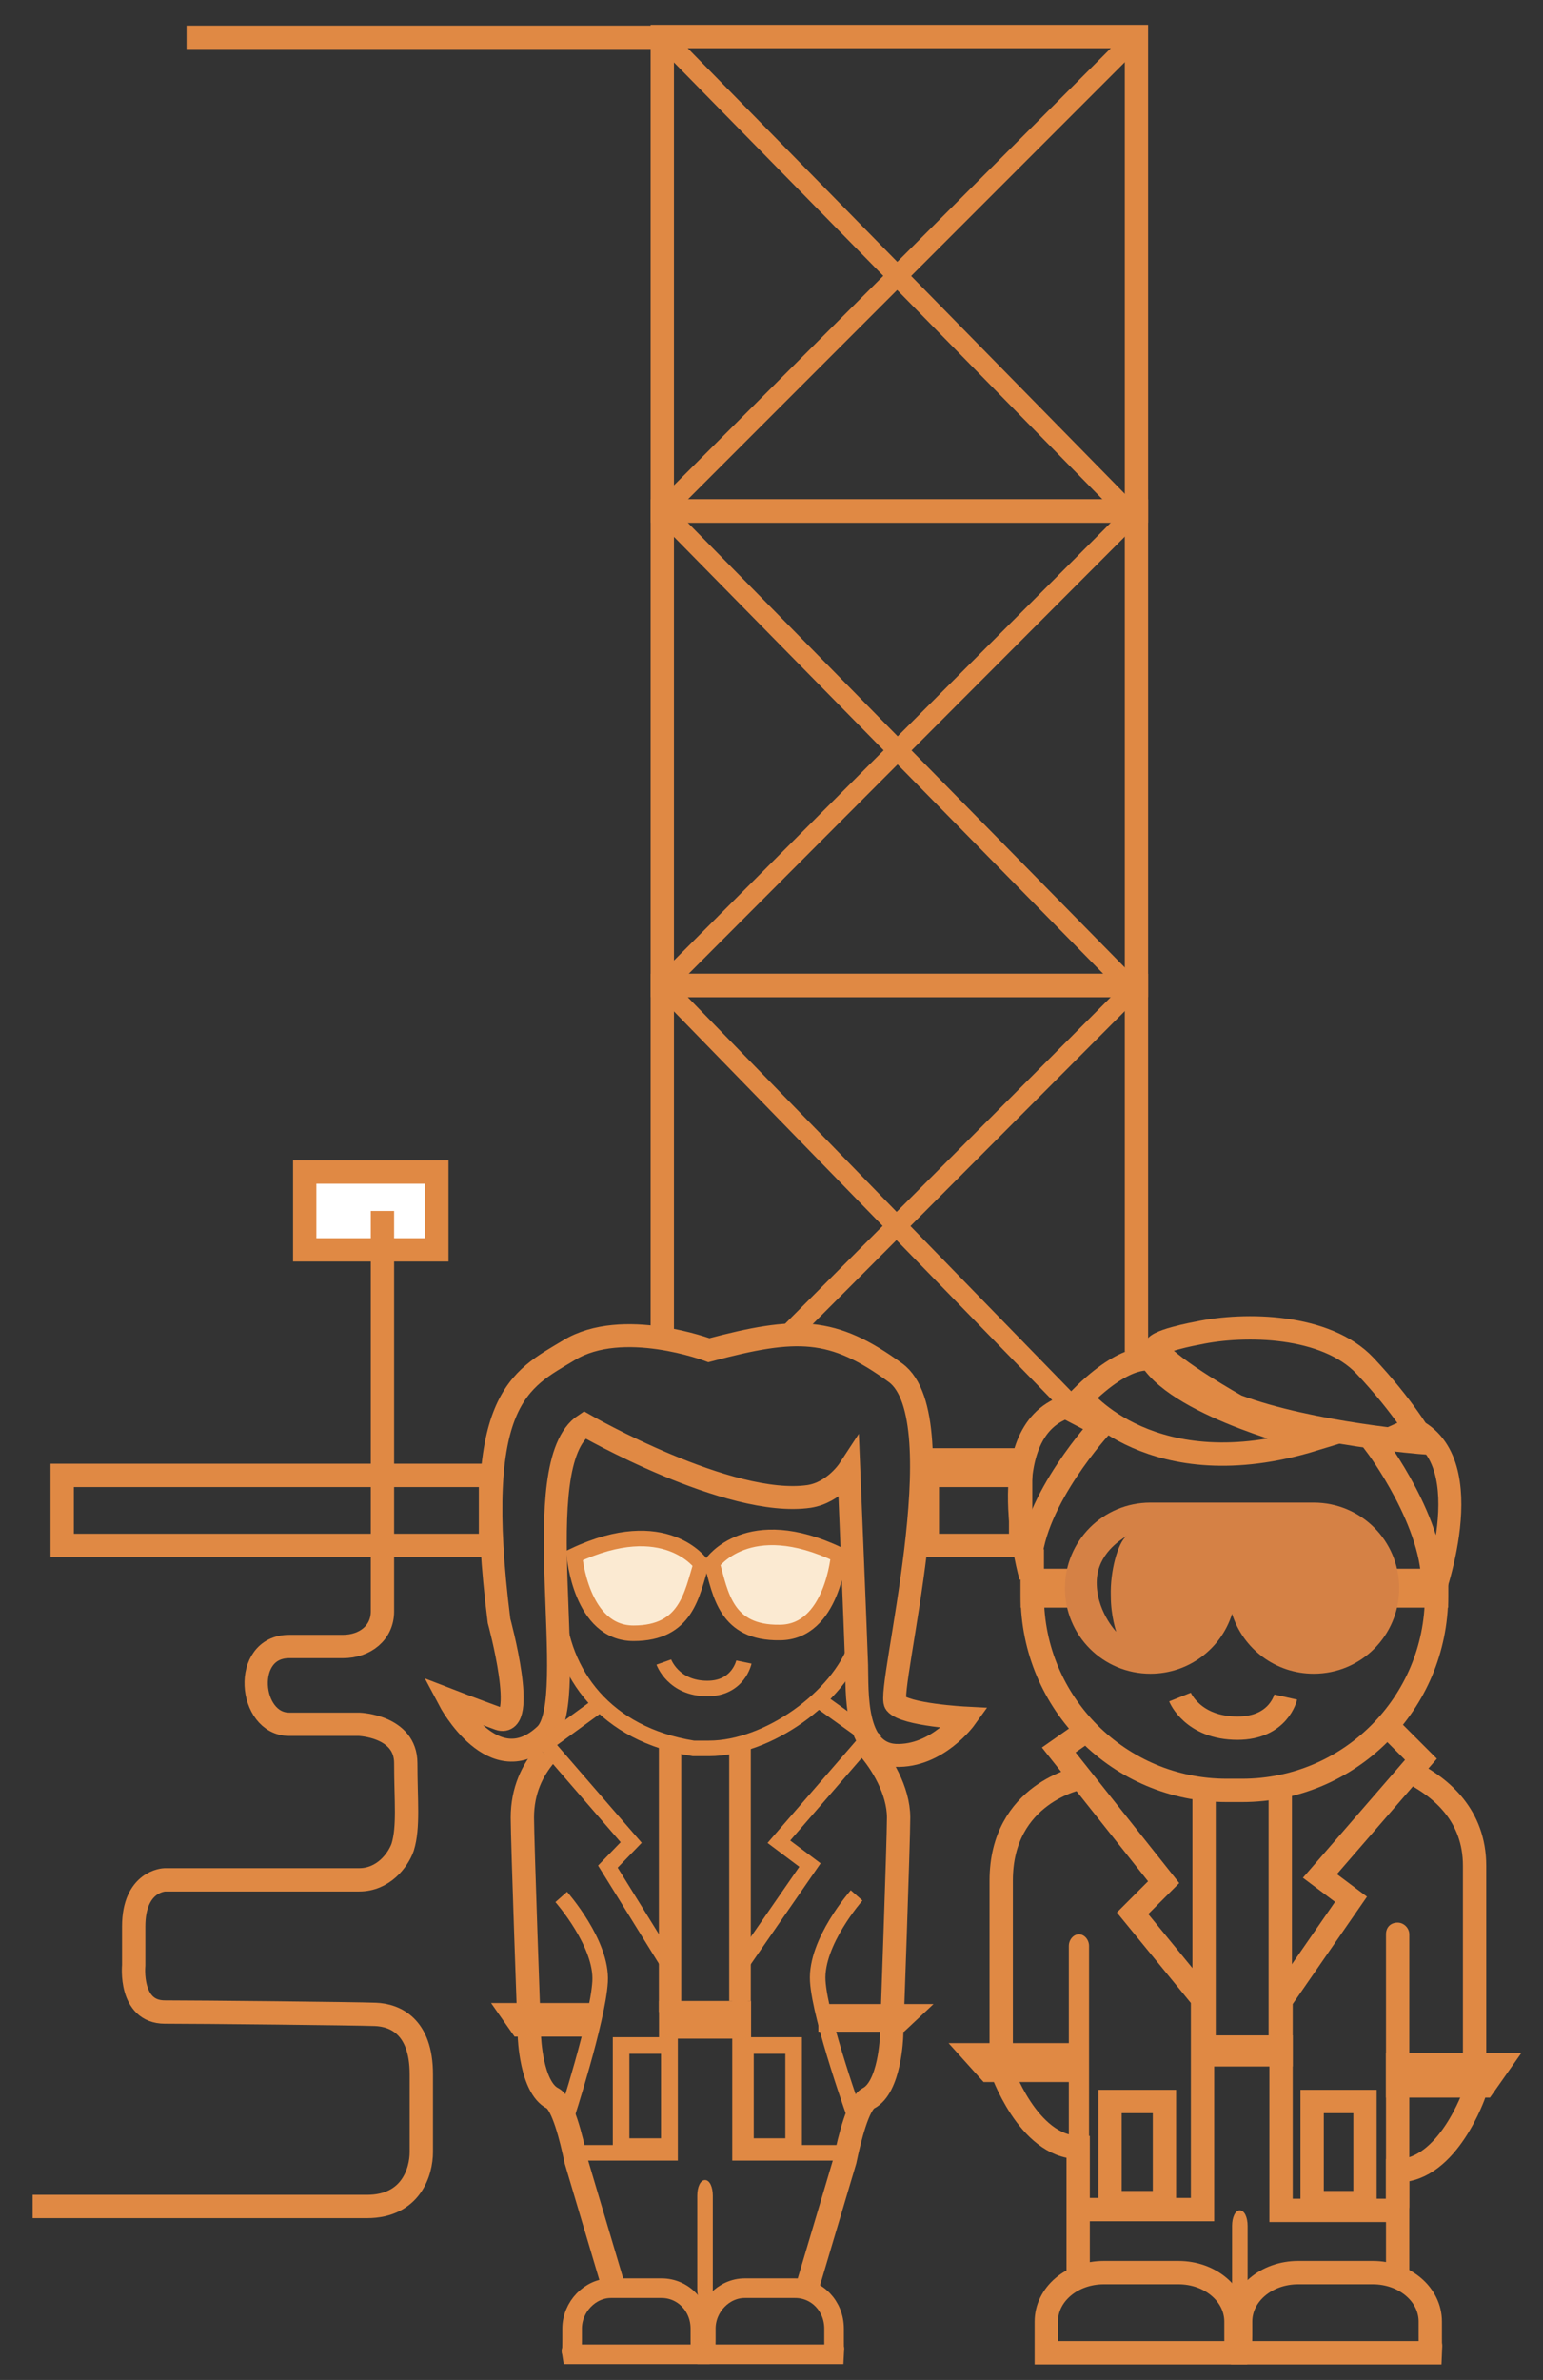 <?xml version="1.0" encoding="utf-8"?>
<!-- Generator: Adobe Illustrator 19.2.1, SVG Export Plug-In . SVG Version: 6.00 Build 0)  -->
<svg version="1.1" id="Слой_1" xmlns="http://www.w3.org/2000/svg" xmlns:xlink="http://www.w3.org/1999/xlink" x="0px" y="0px"
	 viewBox="0 0 198.5 306" style="enable-background:new 0 0 198.5 306;" xml:space="preserve">
<rect x="0" y="0" width="198.5" height="306" fill="#333333" stroke="none"/>
<style type="text/css">
	.st0{fill:none;stroke:#E08944;stroke-width:2.132;stroke-miterlimit:10;}
	.st1{fill:#FBEAD2;stroke:#E08944;stroke-width:2;stroke-miterlimit:10;}
	.st2{fill:none;stroke:#E08944;stroke-width:3;stroke-miterlimit:10;}
	.st3{fill:none;stroke:#E08944;stroke-width:2;stroke-miterlimit:10;}
	.st4{fill:none;stroke:#E08944;stroke-width:2.949;stroke-miterlimit:10;}
	.st5{fill:none;stroke:#E08944;stroke-width:2.32;stroke-miterlimit:10;}
	.st6{fill:#E08944;}
	.st7{fill:none;stroke:#E08944;stroke-width:2.846;stroke-miterlimit:10;}
	.st8{fill:none;stroke:#E08944;stroke-width:2.048;stroke-miterlimit:10;}
	.st9{fill:none;stroke:#E08944;stroke-width:2.876;stroke-miterlimit:10;}
	.st10{fill:none;stroke:#E08944;stroke-width:2.775;stroke-miterlimit:10;}
	.st11{fill:none;stroke:#E08944;stroke-width:2.521;stroke-miterlimit:10;}
	.st12{fill:#FFFFFF;stroke:#E08944;stroke-width:3;stroke-miterlimit:10;}
	.st13{fill:none;stroke:#E08944;stroke-width:2.954;stroke-miterlimit:10;}
	.st14{fill:#D58145;}
</style>
<path class="st0" d="M95.9,263h6.2v13h-6.2V263z"/>
<path class="st0" d="M79.9,263h6.2v13h-6.2V263z"/>
<path class="st1" d="M91.6,201c0,0,4.6-6.7,16.3-1.1c0,0-0.8,10-7.6,10C93.4,210,92.7,205,91.6,201z"/>
<path class="st1" d="M81.5,210c-6.8,0-7.6-10-7.6-10c11.7-5.5,16.3,1.1,16.3,1.1C89,205,88.3,210,81.5,210z"/>
<path class="st2" d="M75.2,182.7"/>
<path class="st3" d="M85.4,213.7c0,0,1.2,3.4,5.6,3.4c4,0,4.7-3.4,4.7-3.4"/>
<path class="st4" d="M75.2,183.2c0,0,18.6,10.7,28.9,9.2c3.2-0.5,5.1-3.4,5.1-3.4s0.9,21.9,1,25.1c0.1,3.3-0.4,11.3,5,11.6
	c5.4,0.2,9-4.8,9-4.8s-7.8-0.4-9-1.9c-1.2-1.6,8.1-36.6,0-42.5c-8.1-5.9-12.7-5.9-24-2.9c0,0-11.1-4.2-18,0
	c-6.3,3.8-12.6,6.2-9,34.8c0,0,3.8,13.9,0,12.6c-3.3-1.2-6.4-2.4-6.4-2.4s5.7,10.8,12.4,4.4C74.8,218.4,67.5,188.3,75.2,183.2z"/>
<path class="st3" d="M110.2,211.5c-2.3,6.7-11.4,13.3-19,13.3h-2c-11.3-1.8-17-9.6-17.5-18.3"/>
<path class="st5" d="M75.4,258.7h-10l1.4,2h8.6V258.7z"/>
<path class="st2" d="M70.2,225.6c-1.7,2-3,4.6-3,8.1c0,2.9,0.9,28.1,0.9,28.1s0.2,6.6,3,8c1.3,0.7,2.4,5.1,3,8l5,16.8"/>
<path class="st2" d="M103.7,294.6l5-16.8c0.6-2.9,1.7-7.3,3-8c2.8-1.4,3-8,3-8s0.9-25.2,0.9-28.1c0-3.5-2.2-7.1-4-9.1"/>
<path class="st3" d="M77.2,219.1l-7,5.1l11,12.7l-3,3.1l8,12.9v23.9h-13"/>
<path class="st3" d="M72.2,243.9c0,0,5.3,6,5,10.9c-0.3,5-4.4,17.6-4.4,17.6l1.4,5.4"/>
<path class="st6" d="M90.7,280.3c0.6,0,1,0.9,1,2v12c0,1.1-0.4,2-1,2s-1-0.9-1-2v-12C89.7,281.2,90.1,280.3,90.7,280.3z"/>
<path class="st7" d="M86.2,258.7h9v2h-9V258.7z"/>
<path class="st8" d="M106.3,258.7h11.2l-1.6,1.5h-9.6V258.7z"/>
<path class="st3" d="M105.2,218.5l6.7,4.8l-11.7,13.5l4,3l-9,13v24h15"/>
<path class="st3" d="M110.2,243.7c0,0-5.3,6-5,11c0.3,5,5,18,5,18l-2,6"/>
<path class="st9" d="M86.2,224.7v34"/>
<path class="st10" d="M95.2,224.2v33.1"/>
<path class="st11" d="M78.6,294.2h6.5c2.8,0,5,2.3,5,5.2v1.5c0,2.9,0.1-0.2,0,1.8H73.6c-0.2-1.3,0,1,0-1.8v-1.5
	C73.6,296.6,75.9,294.2,78.6,294.2z"/>
<path class="st11" d="M95.8,294.2h6.5c2.8,0,5,2.3,5,5.2v1.5c0,2.9,0.1-0.2,0,1.8H90.8c-0.2-1.3,0,1,0-1.8v-1.5
	C90.8,296.6,93.1,294.2,95.8,294.2z"/>
<path class="st12" d="M39.2,150.7h17v10h-17V150.7z"/>
<path class="st6" d="M146.2,128.5l-1.8-1.8l-43.9,44l1.8,1.8L146.2,128.5z"/>
<path class="st6" d="M85.2,128.5l1.8-1.8l51.7,53.1l-1.8,1.8L85.2,128.5z"/>
<path class="st2" d="M131.2,187.7h-12 M85.2,171.5v-44.8h61v47.1"/>
<path class="st2" d="M8,189.7h55.1v9H8V189.7z"/>
<path class="st2" d="M119.3,189.7h12v9h-12V189.7z"/>
<path class="st6" d="M24,3.3h62.1v3H24V3.3z"/>
<path class="st6" d="M146.2,6.5l-1.8-1.8L84.8,64.3l1.8,1.8L146.2,6.5z"/>
<path class="st6" d="M85.2,6.5L87,4.7L145.2,64l-1.8,1.8L85.2,6.5z"/>
<path class="st2" d="M85.2,4.7h61v61h-61V4.7z"/>
<path class="st6" d="M146.2,67.5l-1.8-1.8L85.2,125l1.8,1.8L146.2,67.5z"/>
<path class="st6" d="M85.2,67.5l1.8-1.8l58.2,59.2l-1.8,1.8L85.2,67.5z"/>
<path class="st2" d="M85.2,65.7h61v61h-61V65.7z"/>
<path class="st2" d="M49.2,155.7c0,0,0,38.2,0,51.5c0,2.7-2.2,4.5-5.1,4.5c-3,0-5.4,0-6.9,0c-6.1,0-5.2,10,0,10c2.6,0,9,0,9,0
	s6,0.2,6,5s0.4,8.2-0.4,10.8c-0.6,1.7-2.5,4.2-5.6,4.2s-25,0-25,0s-4,0.1-4,6s0,5,0,5s-0.6,6,4,6s24.4,0.2,27.1,0.3
	c2.5,0.1,5.9,1.5,5.9,7.7s0,7.6,0,10c0,2.5-1.3,7-7,7s-43,0-43,0"/>
<g>
	<path class="st2" d="M132.8,203.2h5v2h-5V203.2z"/>
	<path class="st2" d="M179.8,203.2h5v2h-5V203.2z"/>
	<path class="st2" d="M168.8,270.2h6.8v13h-6.8V270.2z"/>
	<path class="st2" d="M142.8,270.2h7v13h-7V270.2z"/>
	<path class="st2" d="M151.8,218.2c0,0,1.6,4,7.4,4c5.3,0,6.2-4,6.2-4"/>
	<path class="st6" d="M159.5,284.2c0.6,0,1,0.9,1,2v12c0,1.1-0.4,2-1,2s-1-0.9-1-2v-12C158.5,285.1,158.9,284.2,159.5,284.2z"/>
	<path class="st2" d="M139,228.6c0,0-10.2,1.9-10.2,13.2c0,2.9,0,24.2,0,24.2s3.4,10,9.9,10.1v16.8"/>
	<path class="st2" d="M139.2,222.9l-3,2.1l13.5,17l-4,4l9,11v27.1h-17"/>
	<path class="st6" d="M138.8,248.7L138.8,248.7c0.7,0,1.3,0.7,1.3,1.5v35.1c0,0.8-0.6,1.5-1.3,1.5l0,0c-0.7,0-1.3-0.7-1.3-1.5v-35.1
		C137.5,249.4,138.1,248.7,138.8,248.7z"/>
	<path class="st2" d="M154.8,263.2h10v1h-10V263.2z"/>
	<path class="st2" d="M137.7,264.2h-12.3l1.8,2h10.5V264.2z"/>
	<path class="st2" d="M179.8,265.5h13l-1.9,2.7h-11.1V265.5z"/>
	<path class="st2" d="M181.8,228c3.6,1.9,7.9,5.4,7.9,11.9c0,2.9,0,29.2,0,29.2s-3.4,10-9.9,10v14.1"/>
	<path class="st2" d="M178.8,222.2l4,4l-13,15l4,3l-9,13v27h14"/>
	<path class="st6" d="M179.8,247.2c0.8,0,1.5,0.7,1.5,1.5v35c0,0.8-0.7,1.5-1.5,1.5s-1.5-0.7-1.5-1.5v-35
		C178.3,247.8,178.9,247.2,179.8,247.2z"/>
	<path class="st2" d="M167,292.2h9.6c4.1,0,7.4,2.8,7.4,6.3v1.8c0,3.5,0.1-0.3,0,2.2h-24.4c-0.3-1.6,0,1.3,0-2.2v-1.8
		C159.6,295,162.9,292.2,167,292.2z"/>
	<path class="st2" d="M142,292.2h9.6c4.1,0,7.4,2.8,7.4,6.3v1.8c0,3.5,0.1-0.3,0,2.2h-24.4c0-1.8,0,1.3,0-2.2v-1.8
		C134.6,295,137.9,292.2,142,292.2z"/>
	<path class="st2" d="M154.9,229v33.4"/>
	<path class="st2" d="M164.7,230.2v32"/>
	<path class="st2" d="M184.8,199.2v6c0,13.8-11.2,25-25,25h-2c-13.8,0-25-11.2-25-25v-6"/>
	<path class="st2" d="M177.8,222.5"/>
	<path class="st2" d="M178.3,222.5"/>
	<path class="st2" d="M141.7,183.3c0,0-8.8,9.5-9.2,17.7c0,1.2,0.1,1.7,0.1,1.7s-5.3-18.4,4.5-21.8L141.7,183.3z"/>
	<path class="st13" d="M177,185.8c0,0,7.7,10.2,7.3,18.4c-0.1,1.2-0.2,1.6-0.2,1.6s6.8-17.9-2.4-22.1L177,185.8z"/>
	<path class="st2" d="M139.1,179.7c0,0,9.1,11.7,29.8,5.4c0,0-16.8-4.1-20.8-10.3C148.1,174.8,145.1,173.7,139.1,179.7z"/>
	<path class="st2" d="M154.1,171.4c6.1-1.3,16.5-1.1,21.5,4.2s7.4,9.5,7.6,9.9c0,0-14.4-1.1-24.1-4.7c0,0-8.1-4.5-10.4-7.3
		C148,172.5,154.1,171.4,154.1,171.4z"/>
	<path class="st14" d="M169,193.2h-21c-6.1,0-11,4.9-11,11s4.9,11,11,11c4.9,0,9.1-3.2,10.5-7.7c1.4,4.5,5.6,7.7,10.5,7.7
		c6.1,0,11-4.9,11-11C180,198.1,175.1,193.2,169,193.2z M144.9,197.5c-1.1,0.9-2.1,4.5-2,7.7c0,2.6,0.7,4.6,0.7,4.6
		s-2.7-2.8-2.5-6.7C141.3,199.8,144,198.1,144.9,197.5c0.2-0.1,0.3-0.2,0.3-0.2C145.1,197.4,145,197.4,144.9,197.5z"/>
</g>
</svg>
